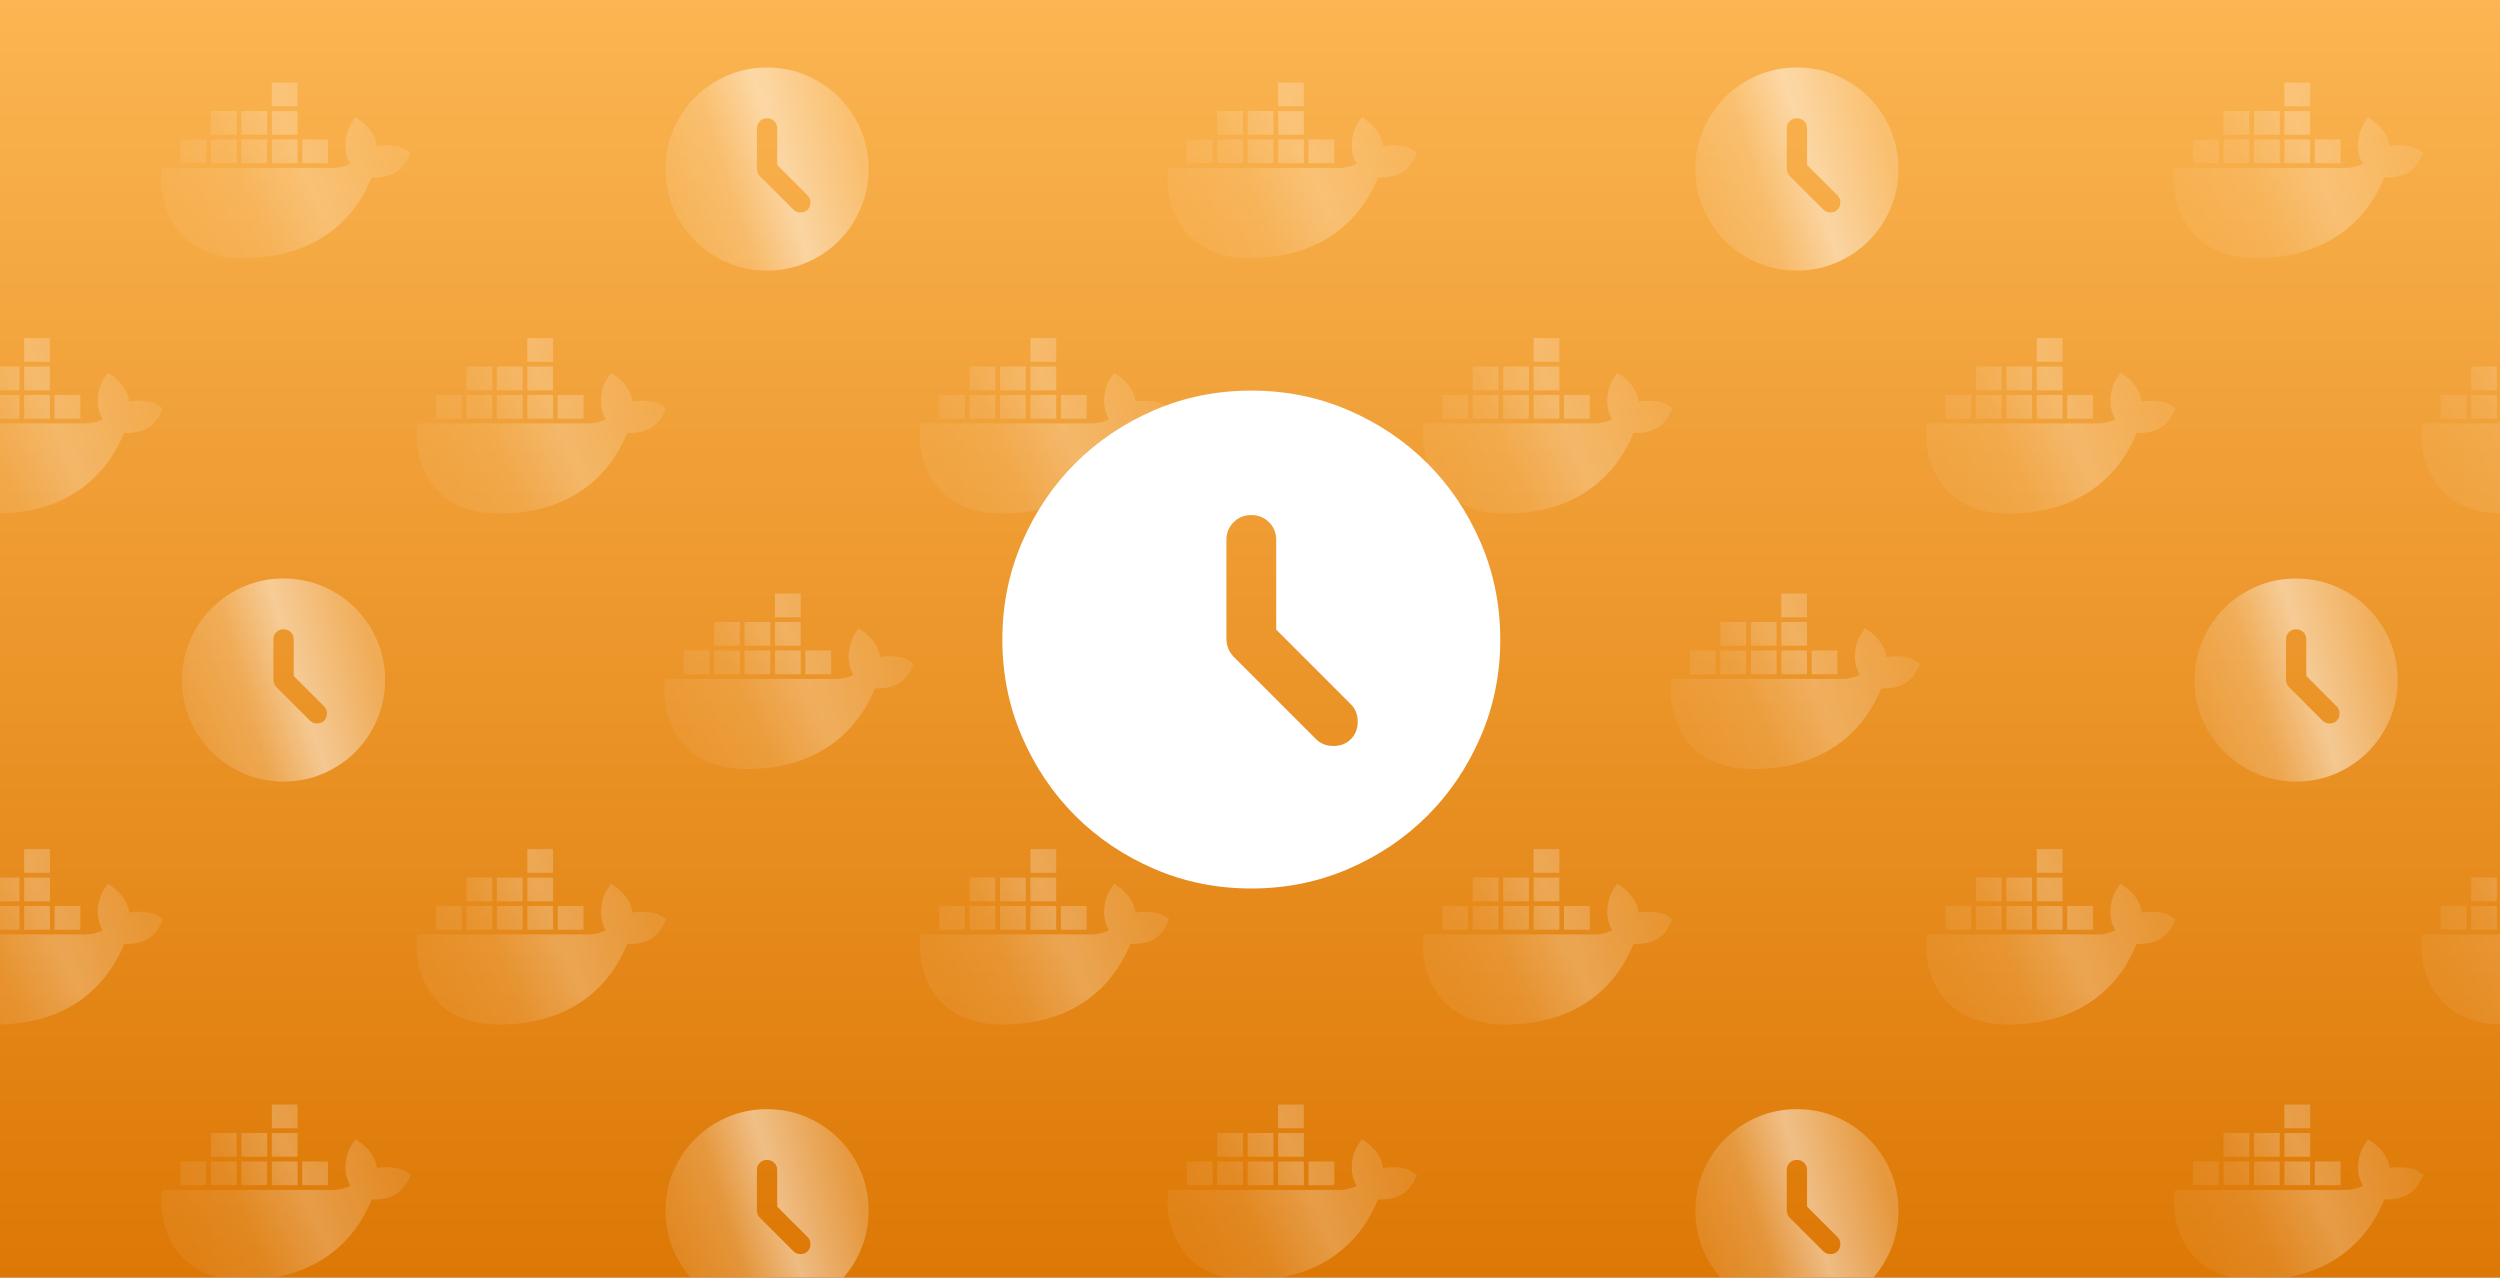 <svg xmlns="http://www.w3.org/2000/svg" width="636" height="325" viewBox="0 0 636 325" fill="none"><rect x="0" y="0" width="636" height="325" fill="#333333" stroke="none"/><g clip-path="url(#svg2ea1dc6a-clip0_7385_846)"><rect width="636" height="325" fill="#E5F2FC"></rect><rect width="636" height="325" fill="url(#svg2ea1dc6a-paint0_linear_7385_846)"></rect><g opacity="0.5"><path opacity="0.5" fill-rule="evenodd" clip-rule="evenodd" d="M6.148 86H12.701V92.035H6.148V86ZM28.822 95.752C31.235 97.646 32.563 99.742 32.891 102.155L32.892 102.153H32.898C35.43 101.664 38.718 102.02 40.148 102.992L41.471 103.885L41.244 104.355C40.833 105.218 40.69 105.496 40.631 105.599C38.277 110.149 33.696 110.179 31.569 110.137C26.159 123.371 14.608 130.648 -1 130.648C-8.196 130.648 -13.714 128.41 -17.395 123.999C-22.239 118.194 -22.244 110.639 -21.84 108.219L-21.756 107.718H21.34C23.591 107.766 25.284 107.12 26.142 106.65C25.283 105.323 25.009 103.801 24.92 102.957C24.723 100.548 25.319 98.032 26.505 96.222L27.434 94.817L28.822 95.752ZM12.701 93.241H6.148V99.276H12.701V93.241ZM-1.596 93.241H4.957V99.276H-1.596V93.241ZM-2.788 93.241H-9.341V99.276H-2.788V93.241ZM-17.085 100.483H-10.533V106.518H-17.085V100.483ZM-2.788 100.483H-9.341V106.518H-2.788V100.483ZM-1.596 100.483H4.957V106.518H-1.596V100.483ZM12.701 100.483H6.148V106.518H12.701V100.483ZM13.894 100.483H20.447V106.518H13.894V100.483Z" fill="url(#svg2ea1dc6a-paint1_linear_7385_846)"></path><path opacity="0.5" fill-rule="evenodd" clip-rule="evenodd" d="M6.148 216H12.701V222.035H6.148V216ZM28.822 225.752C31.235 227.646 32.563 229.741 32.891 232.155L32.892 232.153H32.898C35.43 231.664 38.718 232.02 40.148 232.992L41.471 233.885L41.244 234.355C40.833 235.218 40.69 235.496 40.631 235.599C38.277 240.149 33.696 240.179 31.569 240.137C26.159 253.371 14.608 260.648 -1 260.648C-8.196 260.648 -13.714 258.41 -17.395 253.999C-22.239 248.194 -22.244 240.639 -21.84 238.219L-21.756 237.718H21.34C23.591 237.766 25.284 237.12 26.142 236.65C25.283 235.323 25.009 233.801 24.92 232.957C24.723 230.548 25.319 228.032 26.505 226.222L27.434 224.817L28.822 225.752ZM12.701 223.241H6.148V229.276H12.701V223.241ZM-1.596 223.241H4.957V229.276H-1.596V223.241ZM-2.788 223.241H-9.341V229.276H-2.788V223.241ZM-17.085 230.483H-10.533V236.518H-17.085V230.483ZM-2.788 230.483H-9.341V236.518H-2.788V230.483ZM-1.596 230.483H4.957V236.518H-1.596V230.483ZM12.701 230.483H6.148V236.518H12.701V230.483ZM13.894 230.483H20.447V236.518H13.894V230.483Z" fill="url(#svg2ea1dc6a-paint2_linear_7385_846)"></path><path opacity="0.5" fill-rule="evenodd" clip-rule="evenodd" d="M134.148 86H140.701V92.035H134.148V86ZM156.822 95.752C159.235 97.646 160.563 99.742 160.891 102.155L160.892 102.153H160.898C163.43 101.664 166.718 102.02 168.148 102.992L169.471 103.885L169.244 104.355C168.833 105.218 168.69 105.496 168.631 105.599C166.277 110.149 161.696 110.179 159.569 110.137C154.159 123.371 142.608 130.648 127 130.648C119.804 130.648 114.286 128.41 110.605 123.999C105.761 118.194 105.756 110.639 106.16 108.219L106.244 107.718H149.34C151.591 107.766 153.284 107.12 154.142 106.65C153.283 105.323 153.009 103.801 152.92 102.957C152.723 100.548 153.319 98.032 154.504 96.222L155.434 94.817L156.822 95.752ZM140.701 93.241H134.148V99.276H140.701V93.241ZM126.404 93.241H132.957V99.276H126.404V93.241ZM125.212 93.241H118.659V99.276H125.212V93.241ZM110.915 100.483H117.467V106.518H110.915V100.483ZM125.212 100.483H118.659V106.518H125.212V100.483ZM126.404 100.483H132.957V106.518H126.404V100.483ZM140.701 100.483H134.148V106.518H140.701V100.483ZM141.894 100.483H148.447V106.518H141.894V100.483Z" fill="url(#svg2ea1dc6a-paint3_linear_7385_846)"></path><path opacity="0.5" fill-rule="evenodd" clip-rule="evenodd" d="M134.148 216H140.701V222.035H134.148V216ZM156.822 225.752C159.235 227.646 160.563 229.741 160.891 232.155L160.892 232.153H160.898C163.43 231.664 166.718 232.02 168.148 232.992L169.471 233.885L169.244 234.355C168.833 235.218 168.69 235.496 168.631 235.599C166.277 240.149 161.696 240.179 159.569 240.137C154.159 253.371 142.608 260.648 127 260.648C119.804 260.648 114.286 258.41 110.605 253.999C105.761 248.194 105.756 240.639 106.16 238.219L106.244 237.718H149.34C151.591 237.766 153.284 237.12 154.142 236.65C153.283 235.323 153.009 233.801 152.92 232.957C152.723 230.548 153.319 228.032 154.504 226.222L155.434 224.817L156.822 225.752ZM140.701 223.241H134.148V229.276H140.701V223.241ZM126.404 223.241H132.957V229.276H126.404V223.241ZM125.212 223.241H118.659V229.276H125.212V223.241ZM110.915 230.483H117.467V236.518H110.915V230.483ZM125.212 230.483H118.659V236.518H125.212V230.483ZM126.404 230.483H132.957V236.518H126.404V230.483ZM140.701 230.483H134.148V236.518H140.701V230.483ZM141.894 230.483H148.447V236.518H141.894V230.483Z" fill="url(#svg2ea1dc6a-paint4_linear_7385_846)"></path><path opacity="0.5" fill-rule="evenodd" clip-rule="evenodd" d="M262.148 86H268.701V92.035H262.148V86ZM284.822 95.752C287.235 97.646 288.563 99.742 288.891 102.155L288.892 102.153H288.898C291.43 101.664 294.718 102.02 296.148 102.992L297.471 103.885L297.244 104.355C296.833 105.218 296.69 105.496 296.631 105.599C294.277 110.149 289.696 110.179 287.569 110.137C282.159 123.371 270.608 130.648 255 130.648C247.804 130.648 242.286 128.41 238.605 123.999C233.761 118.194 233.756 110.639 234.16 108.219L234.244 107.718H277.34C279.591 107.766 281.284 107.12 282.142 106.65C281.283 105.323 281.009 103.801 280.92 102.957C280.723 100.548 281.319 98.032 282.504 96.222L283.434 94.817L284.822 95.752ZM268.701 93.241H262.148V99.276H268.701V93.241ZM254.404 93.241H260.957V99.276H254.404V93.241ZM253.212 93.241H246.659V99.276H253.212V93.241ZM238.915 100.483H245.467V106.518H238.915V100.483ZM253.212 100.483H246.659V106.518H253.212V100.483ZM254.404 100.483H260.957V106.518H254.404V100.483ZM268.701 100.483H262.148V106.518H268.701V100.483ZM269.894 100.483H276.447V106.518H269.894V100.483Z" fill="url(#svg2ea1dc6a-paint5_linear_7385_846)"></path><path opacity="0.5" fill-rule="evenodd" clip-rule="evenodd" d="M262.148 216H268.701V222.035H262.148V216ZM284.822 225.752C287.235 227.646 288.563 229.741 288.891 232.155L288.892 232.153H288.898C291.43 231.664 294.718 232.02 296.148 232.992L297.471 233.885L297.244 234.355C296.833 235.218 296.69 235.496 296.631 235.599C294.277 240.149 289.696 240.179 287.569 240.137C282.159 253.371 270.608 260.648 255 260.648C247.804 260.648 242.286 258.41 238.605 253.999C233.761 248.194 233.756 240.639 234.16 238.219L234.244 237.718H277.34C279.591 237.766 281.284 237.12 282.142 236.65C281.283 235.323 281.009 233.801 280.92 232.957C280.723 230.548 281.319 228.032 282.504 226.222L283.434 224.817L284.822 225.752ZM268.701 223.241H262.148V229.276H268.701V223.241ZM254.404 223.241H260.957V229.276H254.404V223.241ZM253.212 223.241H246.659V229.276H253.212V223.241ZM238.915 230.483H245.467V236.518H238.915V230.483ZM253.212 230.483H246.659V236.518H253.212V230.483ZM254.404 230.483H260.957V236.518H254.404V230.483ZM268.701 230.483H262.148V236.518H268.701V230.483ZM269.894 230.483H276.447V236.518H269.894V230.483Z" fill="url(#svg2ea1dc6a-paint6_linear_7385_846)"></path><path opacity="0.5" fill-rule="evenodd" clip-rule="evenodd" d="M390.148 86H396.701V92.035H390.148V86ZM412.822 95.752C415.235 97.646 416.563 99.742 416.891 102.155L416.892 102.153H416.898C419.43 101.664 422.718 102.02 424.148 102.992L425.471 103.885L425.244 104.355C424.833 105.218 424.69 105.496 424.631 105.599C422.277 110.149 417.696 110.179 415.569 110.137C410.159 123.371 398.608 130.648 383 130.648C375.804 130.648 370.286 128.41 366.605 123.999C361.761 118.194 361.756 110.639 362.16 108.219L362.244 107.718H405.34C407.591 107.766 409.284 107.12 410.142 106.65C409.283 105.323 409.009 103.801 408.92 102.957C408.723 100.548 409.319 98.032 410.504 96.222L411.434 94.817L412.822 95.752ZM396.701 93.241H390.148V99.276H396.701V93.241ZM382.404 93.241H388.957V99.276H382.404V93.241ZM381.212 93.241H374.659V99.276H381.212V93.241ZM366.915 100.483H373.467V106.518H366.915V100.483ZM381.212 100.483H374.659V106.518H381.212V100.483ZM382.404 100.483H388.957V106.518H382.404V100.483ZM396.701 100.483H390.148V106.518H396.701V100.483ZM397.894 100.483H404.447V106.518H397.894V100.483Z" fill="url(#svg2ea1dc6a-paint7_linear_7385_846)"></path><path opacity="0.5" fill-rule="evenodd" clip-rule="evenodd" d="M390.148 216H396.701V222.035H390.148V216ZM412.822 225.752C415.235 227.646 416.563 229.741 416.891 232.155L416.892 232.153H416.898C419.43 231.664 422.718 232.02 424.148 232.992L425.471 233.885L425.244 234.355C424.833 235.218 424.69 235.496 424.631 235.599C422.277 240.149 417.696 240.179 415.569 240.137C410.159 253.371 398.608 260.648 383 260.648C375.804 260.648 370.286 258.41 366.605 253.999C361.761 248.194 361.756 240.639 362.16 238.219L362.244 237.718H405.34C407.591 237.766 409.284 237.12 410.142 236.65C409.283 235.323 409.009 233.801 408.92 232.957C408.723 230.548 409.319 228.032 410.504 226.222L411.434 224.817L412.822 225.752ZM396.701 223.241H390.148V229.276H396.701V223.241ZM382.404 223.241H388.957V229.276H382.404V223.241ZM381.212 223.241H374.659V229.276H381.212V223.241ZM366.915 230.483H373.467V236.518H366.915V230.483ZM381.212 230.483H374.659V236.518H381.212V230.483ZM382.404 230.483H388.957V236.518H382.404V230.483ZM396.701 230.483H390.148V236.518H396.701V230.483ZM397.894 230.483H404.447V236.518H397.894V230.483Z" fill="url(#svg2ea1dc6a-paint8_linear_7385_846)"></path><path opacity="0.5" fill-rule="evenodd" clip-rule="evenodd" d="M518.148 86H524.701V92.035H518.148V86ZM540.822 95.752C543.235 97.646 544.563 99.742 544.891 102.155L544.892 102.153H544.898C547.43 101.664 550.718 102.02 552.148 102.992L553.471 103.885L553.244 104.355C552.833 105.218 552.69 105.496 552.631 105.599C550.277 110.149 545.696 110.179 543.569 110.137C538.159 123.371 526.608 130.648 511 130.648C503.804 130.648 498.286 128.41 494.605 123.999C489.761 118.194 489.756 110.639 490.16 108.219L490.244 107.718H533.34C535.591 107.766 537.284 107.12 538.142 106.65C537.283 105.323 537.009 103.801 536.92 102.957C536.723 100.548 537.319 98.032 538.504 96.222L539.434 94.817L540.822 95.752ZM524.701 93.241H518.148V99.276H524.701V93.241ZM510.404 93.241H516.957V99.276H510.404V93.241ZM509.212 93.241H502.659V99.276H509.212V93.241ZM494.915 100.483H501.467V106.518H494.915V100.483ZM509.212 100.483H502.659V106.518H509.212V100.483ZM510.404 100.483H516.957V106.518H510.404V100.483ZM524.701 100.483H518.148V106.518H524.701V100.483ZM525.894 100.483H532.447V106.518H525.894V100.483Z" fill="url(#svg2ea1dc6a-paint9_linear_7385_846)"></path><path opacity="0.5" fill-rule="evenodd" clip-rule="evenodd" d="M518.148 216H524.701V222.035H518.148V216ZM540.822 225.752C543.235 227.646 544.563 229.741 544.891 232.155L544.892 232.153H544.898C547.43 231.664 550.718 232.02 552.148 232.992L553.471 233.885L553.244 234.355C552.833 235.218 552.69 235.496 552.631 235.599C550.277 240.149 545.696 240.179 543.569 240.137C538.159 253.371 526.608 260.648 511 260.648C503.804 260.648 498.286 258.41 494.605 253.999C489.761 248.194 489.756 240.639 490.16 238.219L490.244 237.718H533.34C535.591 237.766 537.284 237.12 538.142 236.65C537.283 235.323 537.009 233.801 536.92 232.957C536.723 230.548 537.319 228.032 538.504 226.222L539.434 224.817L540.822 225.752ZM524.701 223.241H518.148V229.276H524.701V223.241ZM510.404 223.241H516.957V229.276H510.404V223.241ZM509.212 223.241H502.659V229.276H509.212V223.241ZM494.915 230.483H501.467V236.518H494.915V230.483ZM509.212 230.483H502.659V236.518H509.212V230.483ZM510.404 230.483H516.957V236.518H510.404V230.483ZM524.701 230.483H518.148V236.518H524.701V230.483ZM525.894 230.483H532.447V236.518H525.894V230.483Z" fill="url(#svg2ea1dc6a-paint10_linear_7385_846)"></path><path opacity="0.5" fill-rule="evenodd" clip-rule="evenodd" d="M644.148 86H650.701V92.035H644.148V86ZM666.822 95.752C669.235 97.646 670.563 99.742 670.891 102.155L670.892 102.153H670.898C673.43 101.664 676.718 102.02 678.148 102.992L679.471 103.885L679.244 104.355C678.833 105.218 678.69 105.496 678.631 105.599C676.277 110.149 671.696 110.179 669.569 110.137C664.159 123.371 652.608 130.648 637 130.648C629.804 130.648 624.286 128.41 620.605 123.999C615.761 118.194 615.756 110.639 616.16 108.219L616.244 107.718H659.34C661.591 107.766 663.284 107.12 664.142 106.65C663.283 105.323 663.009 103.801 662.92 102.957C662.723 100.548 663.319 98.032 664.504 96.222L665.434 94.817L666.822 95.752ZM650.701 93.241H644.148V99.276H650.701V93.241ZM636.404 93.241H642.957V99.276H636.404V93.241ZM635.212 93.241H628.659V99.276H635.212V93.241ZM620.915 100.483H627.467V106.518H620.915V100.483ZM635.212 100.483H628.659V106.518H635.212V100.483ZM636.404 100.483H642.957V106.518H636.404V100.483ZM650.701 100.483H644.148V106.518H650.701V100.483ZM651.894 100.483H658.447V106.518H651.894V100.483Z" fill="url(#svg2ea1dc6a-paint11_linear_7385_846)"></path><path opacity="0.5" fill-rule="evenodd" clip-rule="evenodd" d="M644.148 216H650.701V222.035H644.148V216ZM666.822 225.752C669.235 227.646 670.563 229.741 670.891 232.155L670.892 232.153H670.898C673.43 231.664 676.718 232.02 678.148 232.992L679.471 233.885L679.244 234.355C678.833 235.218 678.69 235.496 678.631 235.599C676.277 240.149 671.696 240.179 669.569 240.137C664.159 253.371 652.608 260.648 637 260.648C629.804 260.648 624.286 258.41 620.605 253.999C615.761 248.194 615.756 240.639 616.16 238.219L616.244 237.718H659.34C661.591 237.766 663.284 237.12 664.142 236.65C663.283 235.323 663.009 233.801 662.92 232.957C662.723 230.548 663.319 228.032 664.504 226.222L665.434 224.817L666.822 225.752ZM650.701 223.241H644.148V229.276H650.701V223.241ZM636.404 223.241H642.957V229.276H636.404V223.241ZM635.212 223.241H628.659V229.276H635.212V223.241ZM620.915 230.483H627.467V236.518H620.915V230.483ZM635.212 230.483H628.659V236.518H635.212V230.483ZM636.404 230.483H642.957V236.518H636.404V230.483ZM650.701 230.483H644.148V236.518H650.701V230.483ZM651.894 230.483H658.447V236.518H651.894V230.483Z" fill="url(#svg2ea1dc6a-paint12_linear_7385_846)"></path><path opacity="0.5" fill-rule="evenodd" clip-rule="evenodd" d="M69.148 21H75.701V27.035H69.148V21ZM91.822 30.752C94.235 32.646 95.563 34.742 95.891 37.155L95.892 37.153H95.898C98.43 36.664 101.718 37.02 103.148 37.992L104.471 38.885L104.244 39.355C103.833 40.218 103.69 40.496 103.631 40.599C101.277 45.149 96.696 45.179 94.569 45.137C89.159 58.371 77.608 65.648 62 65.648C54.804 65.648 49.286 63.41 45.605 58.999C40.761 53.194 40.756 45.639 41.16 43.219L41.244 42.718H84.34C86.591 42.766 88.284 42.12 89.142 41.65C88.283 40.322 88.01 38.801 87.92 37.957C87.723 35.548 88.319 33.032 89.504 31.222L90.434 29.817L91.822 30.752ZM75.701 28.241H69.148V34.276H75.701V28.241ZM61.404 28.241H67.957V34.276H61.404V28.241ZM60.212 28.241H53.66V34.276H60.212V28.241ZM45.914 35.483H52.467V41.518H45.914V35.483ZM60.212 35.483H53.66V41.518H60.212V35.483ZM61.404 35.483H67.957V41.518H61.404V35.483ZM75.701 35.483H69.148V41.518H75.701V35.483ZM76.894 35.483H83.447V41.518H76.894V35.483Z" fill="url(#svg2ea1dc6a-paint13_linear_7385_846)"></path><path opacity="0.5" fill-rule="evenodd" clip-rule="evenodd" d="M69.148 281H75.701V287.035H69.148V281ZM91.822 290.752C94.235 292.646 95.563 294.741 95.891 297.155L95.892 297.153H95.898C98.43 296.664 101.718 297.02 103.148 297.992L104.471 298.885L104.244 299.355C103.833 300.218 103.69 300.496 103.631 300.599C101.277 305.149 96.696 305.179 94.569 305.137C89.159 318.371 77.608 325.648 62 325.648C54.804 325.648 49.286 323.41 45.605 318.999C40.761 313.194 40.756 305.639 41.16 303.219L41.244 302.718H84.34C86.591 302.766 88.284 302.12 89.142 301.65C88.283 300.323 88.01 298.801 87.92 297.957C87.723 295.548 88.319 293.032 89.504 291.222L90.434 289.817L91.822 290.752ZM75.701 288.241H69.148V294.276H75.701V288.241ZM61.404 288.241H67.957V294.276H61.404V288.241ZM60.212 288.241H53.66V294.276H60.212V288.241ZM45.914 295.483H52.467V301.518H45.914V295.483ZM60.212 295.483H53.66V301.518H60.212V295.483ZM61.404 295.483H67.957V301.518H61.404V295.483ZM75.701 295.483H69.148V301.518H75.701V295.483ZM76.894 295.483H83.447V301.518H76.894V295.483Z" fill="url(#svg2ea1dc6a-paint14_linear_7385_846)"></path><path opacity="0.5" fill-rule="evenodd" clip-rule="evenodd" d="M197.148 151H203.701V157.035H197.148V151ZM219.822 160.752C222.235 162.646 223.563 164.741 223.891 167.155L223.892 167.153H223.898C226.43 166.664 229.718 167.02 231.148 167.992L232.471 168.885L232.244 169.355C231.833 170.218 231.69 170.496 231.631 170.599C229.277 175.149 224.696 175.179 222.569 175.137C217.159 188.371 205.608 195.648 190 195.648C182.804 195.648 177.286 193.41 173.605 188.999C168.761 183.194 168.756 175.639 169.16 173.219L169.244 172.718H212.34C214.591 172.766 216.284 172.12 217.142 171.65C216.283 170.323 216.009 168.801 215.92 167.957C215.723 165.548 216.319 163.032 217.504 161.222L218.434 159.817L219.822 160.752ZM203.701 158.241H197.148V164.276H203.701V158.241ZM189.404 158.241H195.957V164.276H189.404V158.241ZM188.212 158.241H181.659V164.276H188.212V158.241ZM173.915 165.483H180.467V171.518H173.915V165.483ZM188.212 165.483H181.659V171.518H188.212V165.483ZM189.404 165.483H195.957V171.518H189.404V165.483ZM203.701 165.483H197.148V171.518H203.701V165.483ZM204.894 165.483H211.447V171.518H204.894V165.483Z" fill="url(#svg2ea1dc6a-paint15_linear_7385_846)"></path><path opacity="0.5" fill-rule="evenodd" clip-rule="evenodd" d="M325.148 21H331.701V27.035H325.148V21ZM347.822 30.752C350.235 32.646 351.563 34.742 351.891 37.155L351.892 37.153H351.898C354.43 36.664 357.718 37.02 359.148 37.992L360.471 38.885L360.244 39.355C359.833 40.218 359.69 40.496 359.631 40.599C357.277 45.149 352.696 45.179 350.569 45.137C345.159 58.371 333.608 65.648 318 65.648C310.804 65.648 305.286 63.41 301.605 58.999C296.761 53.194 296.756 45.639 297.16 43.219L297.244 42.718H340.34C342.591 42.766 344.284 42.12 345.142 41.65C344.283 40.322 344.009 38.801 343.92 37.957C343.723 35.548 344.319 33.032 345.504 31.222L346.434 29.817L347.822 30.752ZM331.701 28.241H325.148V34.276H331.701V28.241ZM317.404 28.241H323.957V34.276H317.404V28.241ZM316.212 28.241H309.659V34.276H316.212V28.241ZM301.915 35.483H308.467V41.518H301.915V35.483ZM316.212 35.483H309.659V41.518H316.212V35.483ZM317.404 35.483H323.957V41.518H317.404V35.483ZM331.701 35.483H325.148V41.518H331.701V35.483ZM332.894 35.483H339.447V41.518H332.894V35.483Z" fill="url(#svg2ea1dc6a-paint16_linear_7385_846)"></path><path opacity="0.5" fill-rule="evenodd" clip-rule="evenodd" d="M325.148 281H331.701V287.035H325.148V281ZM347.822 290.752C350.235 292.646 351.563 294.741 351.891 297.155L351.892 297.153H351.898C354.43 296.664 357.718 297.02 359.148 297.992L360.471 298.885L360.244 299.355C359.833 300.218 359.69 300.496 359.631 300.599C357.277 305.149 352.696 305.179 350.569 305.137C345.159 318.371 333.608 325.648 318 325.648C310.804 325.648 305.286 323.41 301.605 318.999C296.761 313.194 296.756 305.639 297.16 303.219L297.244 302.718H340.34C342.591 302.766 344.284 302.12 345.142 301.65C344.283 300.323 344.009 298.801 343.92 297.957C343.723 295.548 344.319 293.032 345.504 291.222L346.434 289.817L347.822 290.752ZM331.701 288.241H325.148V294.276H331.701V288.241ZM317.404 288.241H323.957V294.276H317.404V288.241ZM316.212 288.241H309.659V294.276H316.212V288.241ZM301.915 295.483H308.467V301.518H301.915V295.483ZM316.212 295.483H309.659V301.518H316.212V295.483ZM317.404 295.483H323.957V301.518H317.404V295.483ZM331.701 295.483H325.148V301.518H331.701V295.483ZM332.894 295.483H339.447V301.518H332.894V295.483Z" fill="url(#svg2ea1dc6a-paint17_linear_7385_846)"></path><path opacity="0.5" fill-rule="evenodd" clip-rule="evenodd" d="M453.148 151H459.701V157.035H453.148V151ZM475.822 160.752C478.235 162.646 479.563 164.741 479.891 167.155L479.892 167.153H479.898C482.43 166.664 485.718 167.02 487.148 167.992L488.471 168.885L488.244 169.355C487.833 170.218 487.69 170.496 487.631 170.599C485.277 175.149 480.696 175.179 478.569 175.137C473.159 188.371 461.608 195.648 446 195.648C438.804 195.648 433.286 193.41 429.605 188.999C424.761 183.194 424.756 175.639 425.16 173.219L425.244 172.718H468.34C470.591 172.766 472.284 172.12 473.142 171.65C472.283 170.323 472.009 168.801 471.92 167.957C471.723 165.548 472.319 163.032 473.504 161.222L474.434 159.817L475.822 160.752ZM459.701 158.241H453.148V164.276H459.701V158.241ZM445.404 158.241H451.957V164.276H445.404V158.241ZM444.212 158.241H437.659V164.276H444.212V158.241ZM429.915 165.483H436.467V171.518H429.915V165.483ZM444.212 165.483H437.659V171.518H444.212V165.483ZM445.404 165.483H451.957V171.518H445.404V165.483ZM459.701 165.483H453.148V171.518H459.701V165.483ZM460.894 165.483H467.447V171.518H460.894V165.483Z" fill="url(#svg2ea1dc6a-paint18_linear_7385_846)"></path><path opacity="0.5" fill-rule="evenodd" clip-rule="evenodd" d="M581.148 21H587.701V27.035H581.148V21ZM603.822 30.752C606.235 32.646 607.563 34.742 607.891 37.155L607.892 37.153H607.898C610.43 36.664 613.718 37.02 615.148 37.992L616.471 38.885L616.244 39.355C615.833 40.218 615.69 40.496 615.631 40.599C613.277 45.149 608.696 45.179 606.569 45.137C601.159 58.371 589.608 65.648 574 65.648C566.804 65.648 561.286 63.41 557.605 58.999C552.761 53.194 552.756 45.639 553.16 43.219L553.244 42.718H596.34C598.591 42.766 600.284 42.12 601.142 41.65C600.283 40.322 600.009 38.801 599.92 37.957C599.723 35.548 600.319 33.032 601.504 31.222L602.434 29.817L603.822 30.752ZM587.701 28.241H581.148V34.276H587.701V28.241ZM573.404 28.241H579.957V34.276H573.404V28.241ZM572.212 28.241H565.659V34.276H572.212V28.241ZM557.915 35.483H564.467V41.518H557.915V35.483ZM572.212 35.483H565.659V41.518H572.212V35.483ZM573.404 35.483H579.957V41.518H573.404V35.483ZM587.701 35.483H581.148V41.518H587.701V35.483ZM588.894 35.483H595.447V41.518H588.894V35.483Z" fill="url(#svg2ea1dc6a-paint19_linear_7385_846)"></path><path opacity="0.5" fill-rule="evenodd" clip-rule="evenodd" d="M581.148 281H587.701V287.035H581.148V281ZM603.822 290.752C606.235 292.646 607.563 294.741 607.891 297.155L607.892 297.153H607.898C610.43 296.664 613.718 297.02 615.148 297.992L616.471 298.885L616.244 299.355C615.833 300.218 615.69 300.496 615.631 300.599C613.277 305.149 608.696 305.179 606.569 305.137C601.159 318.371 589.608 325.648 574 325.648C566.804 325.648 561.286 323.41 557.605 318.999C552.761 313.194 552.756 305.639 553.16 303.219L553.244 302.718H596.34C598.591 302.766 600.284 302.12 601.142 301.65C600.283 300.323 600.009 298.801 599.92 297.957C599.723 295.548 600.319 293.032 601.504 291.222L602.434 289.817L603.822 290.752ZM587.701 288.241H581.148V294.276H587.701V288.241ZM573.404 288.241H579.957V294.276H573.404V288.241ZM572.212 288.241H565.659V294.276H572.212V288.241ZM557.915 295.483H564.467V301.518H557.915V295.483ZM572.212 295.483H565.659V301.518H572.212V295.483ZM573.404 295.483H579.957V301.518H573.404V295.483ZM587.701 295.483H581.148V301.518H587.701V295.483ZM588.894 295.483H595.447V301.518H588.894V295.483Z" fill="url(#svg2ea1dc6a-paint20_linear_7385_846)"></path></g><mask id="svg2ea1dc6a-mask0_7385_846" style="mask-type:alpha" maskUnits="userSpaceOnUse" x="164" y="12" width="62" height="62"><rect x="164" y="12" width="62" height="62" fill="#D9D9D9"></rect></mask><g mask="url(#svg2ea1dc6a-mask0_7385_846)"><path d="M197.719 41.967V32.667C197.719 31.935 197.472 31.321 196.977 30.826C196.481 30.331 195.868 30.083 195.136 30.083C194.404 30.083 193.79 30.331 193.295 30.826C192.8 31.321 192.553 31.935 192.553 32.667V42.935C192.553 43.28 192.617 43.614 192.746 43.937C192.876 44.259 193.069 44.55 193.328 44.808L201.853 53.333C202.326 53.807 202.929 54.044 203.661 54.044C204.393 54.044 204.996 53.807 205.469 53.333C205.943 52.86 206.18 52.257 206.18 51.525C206.18 50.793 205.943 50.19 205.469 49.717L197.719 41.967ZM195.136 68.833C191.562 68.833 188.204 68.155 185.061 66.799C181.918 65.443 179.184 63.602 176.859 61.277C174.534 58.952 172.693 56.218 171.337 53.075C169.981 49.932 169.303 46.574 169.303 43C169.303 39.426 169.981 36.068 171.337 32.925C172.693 29.782 174.534 27.048 176.859 24.723C179.184 22.398 181.918 20.557 185.061 19.201C188.204 17.845 191.562 17.167 195.136 17.167C198.71 17.167 202.068 17.845 205.211 19.201C208.354 20.557 211.088 22.398 213.413 24.723C215.738 27.048 217.579 29.782 218.935 32.925C220.291 36.068 220.969 39.426 220.969 43C220.969 46.574 220.291 49.932 218.935 53.075C217.579 56.218 215.738 58.952 213.413 61.277C211.088 63.602 208.354 65.443 205.211 66.799C202.068 68.155 198.71 68.833 195.136 68.833Z" fill="url(#svg2ea1dc6a-paint21_linear_7385_846)" fill-opacity="0.5"></path></g><mask id="svg2ea1dc6a-mask1_7385_846" style="mask-type:alpha" maskUnits="userSpaceOnUse" x="164" y="277" width="62" height="62"><rect x="164" y="277" width="62" height="62" fill="#D9D9D9"></rect></mask><g mask="url(#svg2ea1dc6a-mask1_7385_846)"><path d="M197.719 306.967V297.667C197.719 296.935 197.472 296.321 196.977 295.826C196.481 295.331 195.868 295.083 195.136 295.083C194.404 295.083 193.79 295.331 193.295 295.826C192.8 296.321 192.553 296.935 192.553 297.667V307.935C192.553 308.28 192.617 308.614 192.746 308.936C192.876 309.259 193.069 309.55 193.328 309.808L201.853 318.333C202.326 318.807 202.929 319.044 203.661 319.044C204.393 319.044 204.996 318.807 205.469 318.333C205.943 317.86 206.18 317.257 206.18 316.525C206.18 315.793 205.943 315.19 205.469 314.717L197.719 306.967ZM195.136 333.833C191.562 333.833 188.204 333.155 185.061 331.799C181.918 330.443 179.184 328.602 176.859 326.277C174.534 323.952 172.693 321.218 171.337 318.075C169.981 314.932 169.303 311.574 169.303 308C169.303 304.426 169.981 301.068 171.337 297.925C172.693 294.782 174.534 292.048 176.859 289.723C179.184 287.398 181.918 285.557 185.061 284.201C188.204 282.845 191.562 282.167 195.136 282.167C198.71 282.167 202.068 282.845 205.211 284.201C208.354 285.557 211.088 287.398 213.413 289.723C215.738 292.048 217.579 294.782 218.935 297.925C220.291 301.068 220.969 304.426 220.969 308C220.969 311.574 220.291 314.932 218.935 318.075C217.579 321.218 215.738 323.952 213.413 326.277C211.088 328.602 208.354 330.443 205.211 331.799C202.068 333.155 198.71 333.833 195.136 333.833Z" fill="url(#svg2ea1dc6a-paint22_linear_7385_846)" fill-opacity="0.5"></path></g><mask id="svg2ea1dc6a-mask2_7385_846" style="mask-type:alpha" maskUnits="userSpaceOnUse" x="41" y="142" width="62" height="62"><rect x="41" y="142" width="62" height="62" fill="#D9D9D9"></rect></mask><g mask="url(#svg2ea1dc6a-mask2_7385_846)"><path d="M74.719 171.967V162.667C74.719 161.935 74.472 161.321 73.977 160.826C73.481 160.331 72.868 160.083 72.136 160.083C71.404 160.083 70.79 160.331 70.295 160.826C69.8 161.321 69.553 161.935 69.553 162.667V172.935C69.553 173.28 69.617 173.614 69.746 173.936C69.876 174.259 70.069 174.55 70.328 174.808L78.853 183.333C79.326 183.807 79.929 184.044 80.661 184.044C81.393 184.044 81.996 183.807 82.469 183.333C82.943 182.86 83.18 182.257 83.18 181.525C83.18 180.793 82.943 180.19 82.469 179.717L74.719 171.967ZM72.136 198.833C68.562 198.833 65.204 198.155 62.061 196.799C58.918 195.443 56.184 193.602 53.859 191.277C51.534 188.952 49.693 186.218 48.337 183.075C46.981 179.932 46.303 176.574 46.303 173C46.303 169.426 46.981 166.068 48.337 162.925C49.693 159.782 51.534 157.048 53.859 154.723C56.184 152.398 58.918 150.557 62.061 149.201C65.204 147.845 68.562 147.167 72.136 147.167C75.71 147.167 79.068 147.845 82.211 149.201C85.354 150.557 88.088 152.398 90.413 154.723C92.738 157.048 94.579 159.782 95.935 162.925C97.291 166.068 97.969 169.426 97.969 173C97.969 176.574 97.291 179.932 95.935 183.075C94.579 186.218 92.738 188.952 90.413 191.277C88.088 193.602 85.354 195.443 82.211 196.799C79.068 198.155 75.71 198.833 72.136 198.833Z" fill="url(#svg2ea1dc6a-paint23_linear_7385_846)" fill-opacity="0.5"></path></g><mask id="svg2ea1dc6a-mask3_7385_846" style="mask-type:alpha" maskUnits="userSpaceOnUse" x="553" y="142" width="62" height="62"><rect x="553" y="142" width="62" height="62" fill="#D9D9D9"></rect></mask><g mask="url(#svg2ea1dc6a-mask3_7385_846)"><path d="M586.719 171.967V162.667C586.719 161.935 586.472 161.321 585.977 160.826C585.481 160.331 584.868 160.083 584.136 160.083C583.404 160.083 582.79 160.331 582.295 160.826C581.8 161.321 581.553 161.935 581.553 162.667V172.935C581.553 173.28 581.617 173.614 581.746 173.936C581.876 174.259 582.069 174.55 582.328 174.808L590.853 183.333C591.326 183.807 591.929 184.044 592.661 184.044C593.393 184.044 593.996 183.807 594.469 183.333C594.943 182.86 595.18 182.257 595.18 181.525C595.18 180.793 594.943 180.19 594.469 179.717L586.719 171.967ZM584.136 198.833C580.562 198.833 577.204 198.155 574.061 196.799C570.918 195.443 568.184 193.602 565.859 191.277C563.534 188.952 561.693 186.218 560.337 183.075C558.981 179.932 558.303 176.574 558.303 173C558.303 169.426 558.981 166.068 560.337 162.925C561.693 159.782 563.534 157.048 565.859 154.723C568.184 152.398 570.918 150.557 574.061 149.201C577.204 147.845 580.562 147.167 584.136 147.167C587.71 147.167 591.068 147.845 594.211 149.201C597.354 150.557 600.088 152.398 602.413 154.723C604.738 157.048 606.579 159.782 607.935 162.925C609.291 166.068 609.969 169.426 609.969 173C609.969 176.574 609.291 179.932 607.935 183.075C606.579 186.218 604.738 188.952 602.413 191.277C600.088 193.602 597.354 195.443 594.211 196.799C591.068 198.155 587.71 198.833 584.136 198.833Z" fill="url(#svg2ea1dc6a-paint24_linear_7385_846)" fill-opacity="0.5"></path></g><mask id="svg2ea1dc6a-mask4_7385_846" style="mask-type:alpha" maskUnits="userSpaceOnUse" x="426" y="12" width="62" height="62"><rect x="426" y="12" width="62" height="62" fill="#D9D9D9"></rect></mask><g mask="url(#svg2ea1dc6a-mask4_7385_846)"><path d="M459.719 41.967V32.667C459.719 31.935 459.472 31.321 458.977 30.826C458.481 30.331 457.868 30.083 457.136 30.083C456.404 30.083 455.79 30.331 455.295 30.826C454.8 31.321 454.553 31.935 454.553 32.667V42.935C454.553 43.28 454.617 43.614 454.746 43.937C454.876 44.259 455.069 44.55 455.328 44.808L463.853 53.333C464.326 53.807 464.929 54.044 465.661 54.044C466.393 54.044 466.996 53.807 467.469 53.333C467.943 52.86 468.18 52.257 468.18 51.525C468.18 50.793 467.943 50.19 467.469 49.717L459.719 41.967ZM457.136 68.833C453.562 68.833 450.204 68.155 447.061 66.799C443.918 65.443 441.184 63.602 438.859 61.277C436.534 58.952 434.693 56.218 433.337 53.075C431.981 49.932 431.303 46.574 431.303 43C431.303 39.426 431.981 36.068 433.337 32.925C434.693 29.782 436.534 27.048 438.859 24.723C441.184 22.398 443.918 20.557 447.061 19.201C450.204 17.845 453.562 17.167 457.136 17.167C460.71 17.167 464.068 17.845 467.211 19.201C470.354 20.557 473.088 22.398 475.413 24.723C477.738 27.048 479.579 29.782 480.935 32.925C482.291 36.068 482.969 39.426 482.969 43C482.969 46.574 482.291 49.932 480.935 53.075C479.579 56.218 477.738 58.952 475.413 61.277C473.088 63.602 470.354 65.443 467.211 66.799C464.068 68.155 460.71 68.833 457.136 68.833Z" fill="url(#svg2ea1dc6a-paint25_linear_7385_846)" fill-opacity="0.5"></path></g><mask id="svg2ea1dc6a-mask5_7385_846" style="mask-type:alpha" maskUnits="userSpaceOnUse" x="426" y="277" width="62" height="62"><rect x="426" y="277" width="62" height="62" fill="#D9D9D9"></rect></mask><g mask="url(#svg2ea1dc6a-mask5_7385_846)"><path d="M459.719 306.967V297.667C459.719 296.935 459.472 296.321 458.977 295.826C458.481 295.331 457.868 295.083 457.136 295.083C456.404 295.083 455.79 295.331 455.295 295.826C454.8 296.321 454.553 296.935 454.553 297.667V307.935C454.553 308.28 454.617 308.614 454.746 308.936C454.876 309.259 455.069 309.55 455.328 309.808L463.853 318.333C464.326 318.807 464.929 319.044 465.661 319.044C466.393 319.044 466.996 318.807 467.469 318.333C467.943 317.86 468.18 317.257 468.18 316.525C468.18 315.793 467.943 315.19 467.469 314.717L459.719 306.967ZM457.136 333.833C453.562 333.833 450.204 333.155 447.061 331.799C443.918 330.443 441.184 328.602 438.859 326.277C436.534 323.952 434.693 321.218 433.337 318.075C431.981 314.932 431.303 311.574 431.303 308C431.303 304.426 431.981 301.068 433.337 297.925C434.693 294.782 436.534 292.048 438.859 289.723C441.184 287.398 443.918 285.557 447.061 284.201C450.204 282.845 453.562 282.167 457.136 282.167C460.71 282.167 464.068 282.845 467.211 284.201C470.354 285.557 473.088 287.398 475.413 289.723C477.738 292.048 479.579 294.782 480.935 297.925C482.291 301.068 482.969 304.426 482.969 308C482.969 311.574 482.291 314.932 480.935 318.075C479.579 321.218 477.738 323.952 475.413 326.277C473.088 328.602 470.354 330.443 467.211 331.799C464.068 333.155 460.71 333.833 457.136 333.833Z" fill="url(#svg2ea1dc6a-paint26_linear_7385_846)" fill-opacity="0.5"></path></g></g><mask id="svg2ea1dc6a-mask6_7385_846" style="mask-type:alpha" maskUnits="userSpaceOnUse" x="242" y="86" width="152" height="153"><rect x="242" y="86.7" width="152" height="152" fill="#D9D9D9"></rect></mask><g mask="url(#svg2ea1dc6a-mask6_7385_846)"><path d="M324.667 160.167V137.367C324.667 135.572 324.06 134.068 322.846 132.854C321.632 131.64 320.128 131.034 318.333 131.034C316.539 131.034 315.035 131.64 313.821 132.854C312.607 134.068 312 135.572 312 137.367V162.542C312 163.386 312.158 164.204 312.475 164.996C312.792 165.788 313.267 166.5 313.9 167.134L334.8 188.034C335.961 189.195 337.439 189.775 339.233 189.775C341.028 189.775 342.506 189.195 343.667 188.034C344.828 186.872 345.408 185.395 345.408 183.6C345.408 181.806 344.828 180.328 343.667 179.167L324.667 160.167ZM318.333 226.034C309.572 226.034 301.339 224.371 293.633 221.046C285.928 217.721 279.225 213.209 273.525 207.509C267.825 201.809 263.312 195.106 259.987 187.4C256.662 179.695 255 171.461 255 162.7C255 153.939 256.662 145.706 259.987 138C263.312 130.295 267.825 123.592 273.525 117.892C279.225 112.192 285.928 107.679 293.633 104.354C301.339 101.029 309.572 99.367 318.333 99.367C327.094 99.367 335.328 101.029 343.033 104.354C350.739 107.679 357.442 112.192 363.142 117.892C368.842 123.592 373.354 130.295 376.679 138C380.004 145.706 381.667 153.939 381.667 162.7C381.667 171.461 380.004 179.695 376.679 187.4C373.354 195.106 368.842 201.809 363.142 207.509C357.442 213.209 350.739 217.721 343.033 221.046C335.328 224.371 327.094 226.034 318.333 226.034Z" fill="white"></path></g><defs><linearGradient id="svg2ea1dc6a-paint0_linear_7385_846" x1="318" y1="0" x2="318" y2="325" gradientUnits="userSpaceOnUse"><stop stop-color="#FBB552"></stop><stop offset="1" stop-color="#DD7805"></stop></linearGradient><linearGradient id="svg2ea1dc6a-paint1_linear_7385_846" x1="34.198" y1="94.035" x2="-17.828" y2="116.12" gradientUnits="userSpaceOnUse"><stop stop-color="white" stop-opacity="0.42"></stop><stop offset="0.422" stop-color="white"></stop><stop offset="0.714" stop-color="white" stop-opacity="0.41"></stop><stop offset="1" stop-color="white" stop-opacity="0.23"></stop></linearGradient><linearGradient id="svg2ea1dc6a-paint2_linear_7385_846" x1="34.198" y1="224.035" x2="-17.828" y2="246.12" gradientUnits="userSpaceOnUse"><stop stop-color="white" stop-opacity="0.42"></stop><stop offset="0.422" stop-color="white"></stop><stop offset="0.714" stop-color="white" stop-opacity="0.41"></stop><stop offset="1" stop-color="white" stop-opacity="0.23"></stop></linearGradient><linearGradient id="svg2ea1dc6a-paint3_linear_7385_846" x1="162.198" y1="94.035" x2="110.172" y2="116.12" gradientUnits="userSpaceOnUse"><stop stop-color="white" stop-opacity="0.42"></stop><stop offset="0.422" stop-color="white"></stop><stop offset="0.714" stop-color="white" stop-opacity="0.41"></stop><stop offset="1" stop-color="white" stop-opacity="0.23"></stop></linearGradient><linearGradient id="svg2ea1dc6a-paint4_linear_7385_846" x1="162.198" y1="224.035" x2="110.172" y2="246.12" gradientUnits="userSpaceOnUse"><stop stop-color="white" stop-opacity="0.42"></stop><stop offset="0.422" stop-color="white"></stop><stop offset="0.714" stop-color="white" stop-opacity="0.41"></stop><stop offset="1" stop-color="white" stop-opacity="0.23"></stop></linearGradient><linearGradient id="svg2ea1dc6a-paint5_linear_7385_846" x1="290.198" y1="94.035" x2="238.172" y2="116.12" gradientUnits="userSpaceOnUse"><stop stop-color="white" stop-opacity="0.42"></stop><stop offset="0.422" stop-color="white"></stop><stop offset="0.714" stop-color="white" stop-opacity="0.41"></stop><stop offset="1" stop-color="white" stop-opacity="0.23"></stop></linearGradient><linearGradient id="svg2ea1dc6a-paint6_linear_7385_846" x1="290.198" y1="224.035" x2="238.172" y2="246.12" gradientUnits="userSpaceOnUse"><stop stop-color="white" stop-opacity="0.42"></stop><stop offset="0.422" stop-color="white"></stop><stop offset="0.714" stop-color="white" stop-opacity="0.41"></stop><stop offset="1" stop-color="white" stop-opacity="0.23"></stop></linearGradient><linearGradient id="svg2ea1dc6a-paint7_linear_7385_846" x1="418.198" y1="94.035" x2="366.172" y2="116.12" gradientUnits="userSpaceOnUse"><stop stop-color="white" stop-opacity="0.42"></stop><stop offset="0.422" stop-color="white"></stop><stop offset="0.714" stop-color="white" stop-opacity="0.41"></stop><stop offset="1" stop-color="white" stop-opacity="0.23"></stop></linearGradient><linearGradient id="svg2ea1dc6a-paint8_linear_7385_846" x1="418.198" y1="224.035" x2="366.172" y2="246.12" gradientUnits="userSpaceOnUse"><stop stop-color="white" stop-opacity="0.42"></stop><stop offset="0.422" stop-color="white"></stop><stop offset="0.714" stop-color="white" stop-opacity="0.41"></stop><stop offset="1" stop-color="white" stop-opacity="0.23"></stop></linearGradient><linearGradient id="svg2ea1dc6a-paint9_linear_7385_846" x1="546.198" y1="94.035" x2="494.172" y2="116.12" gradientUnits="userSpaceOnUse"><stop stop-color="white" stop-opacity="0.42"></stop><stop offset="0.422" stop-color="white"></stop><stop offset="0.714" stop-color="white" stop-opacity="0.41"></stop><stop offset="1" stop-color="white" stop-opacity="0.23"></stop></linearGradient><linearGradient id="svg2ea1dc6a-paint10_linear_7385_846" x1="546.198" y1="224.035" x2="494.172" y2="246.12" gradientUnits="userSpaceOnUse"><stop stop-color="white" stop-opacity="0.42"></stop><stop offset="0.422" stop-color="white"></stop><stop offset="0.714" stop-color="white" stop-opacity="0.41"></stop><stop offset="1" stop-color="white" stop-opacity="0.23"></stop></linearGradient><linearGradient id="svg2ea1dc6a-paint11_linear_7385_846" x1="672.198" y1="94.035" x2="620.172" y2="116.12" gradientUnits="userSpaceOnUse"><stop stop-color="white" stop-opacity="0.42"></stop><stop offset="0.422" stop-color="white"></stop><stop offset="0.714" stop-color="white" stop-opacity="0.41"></stop><stop offset="1" stop-color="white" stop-opacity="0.23"></stop></linearGradient><linearGradient id="svg2ea1dc6a-paint12_linear_7385_846" x1="672.198" y1="224.035" x2="620.172" y2="246.12" gradientUnits="userSpaceOnUse"><stop stop-color="white" stop-opacity="0.42"></stop><stop offset="0.422" stop-color="white"></stop><stop offset="0.714" stop-color="white" stop-opacity="0.41"></stop><stop offset="1" stop-color="white" stop-opacity="0.23"></stop></linearGradient><linearGradient id="svg2ea1dc6a-paint13_linear_7385_846" x1="97.198" y1="29.035" x2="45.172" y2="51.12" gradientUnits="userSpaceOnUse"><stop stop-color="white" stop-opacity="0.42"></stop><stop offset="0.422" stop-color="white"></stop><stop offset="0.714" stop-color="white" stop-opacity="0.41"></stop><stop offset="1" stop-color="white" stop-opacity="0.23"></stop></linearGradient><linearGradient id="svg2ea1dc6a-paint14_linear_7385_846" x1="97.198" y1="289.035" x2="45.172" y2="311.12" gradientUnits="userSpaceOnUse"><stop stop-color="white" stop-opacity="0.42"></stop><stop offset="0.422" stop-color="white"></stop><stop offset="0.714" stop-color="white" stop-opacity="0.41"></stop><stop offset="1" stop-color="white" stop-opacity="0.23"></stop></linearGradient><linearGradient id="svg2ea1dc6a-paint15_linear_7385_846" x1="225.198" y1="159.035" x2="173.172" y2="181.12" gradientUnits="userSpaceOnUse"><stop stop-color="white" stop-opacity="0.42"></stop><stop offset="0.422" stop-color="white"></stop><stop offset="0.714" stop-color="white" stop-opacity="0.41"></stop><stop offset="1" stop-color="white" stop-opacity="0.23"></stop></linearGradient><linearGradient id="svg2ea1dc6a-paint16_linear_7385_846" x1="353.198" y1="29.035" x2="301.172" y2="51.12" gradientUnits="userSpaceOnUse"><stop stop-color="white" stop-opacity="0.42"></stop><stop offset="0.422" stop-color="white"></stop><stop offset="0.714" stop-color="white" stop-opacity="0.41"></stop><stop offset="1" stop-color="white" stop-opacity="0.23"></stop></linearGradient><linearGradient id="svg2ea1dc6a-paint17_linear_7385_846" x1="353.198" y1="289.035" x2="301.172" y2="311.12" gradientUnits="userSpaceOnUse"><stop stop-color="white" stop-opacity="0.42"></stop><stop offset="0.422" stop-color="white"></stop><stop offset="0.714" stop-color="white" stop-opacity="0.41"></stop><stop offset="1" stop-color="white" stop-opacity="0.23"></stop></linearGradient><linearGradient id="svg2ea1dc6a-paint18_linear_7385_846" x1="481.198" y1="159.035" x2="429.172" y2="181.12" gradientUnits="userSpaceOnUse"><stop stop-color="white" stop-opacity="0.42"></stop><stop offset="0.422" stop-color="white"></stop><stop offset="0.714" stop-color="white" stop-opacity="0.41"></stop><stop offset="1" stop-color="white" stop-opacity="0.23"></stop></linearGradient><linearGradient id="svg2ea1dc6a-paint19_linear_7385_846" x1="609.198" y1="29.035" x2="557.172" y2="51.12" gradientUnits="userSpaceOnUse"><stop stop-color="white" stop-opacity="0.42"></stop><stop offset="0.422" stop-color="white"></stop><stop offset="0.714" stop-color="white" stop-opacity="0.41"></stop><stop offset="1" stop-color="white" stop-opacity="0.23"></stop></linearGradient><linearGradient id="svg2ea1dc6a-paint20_linear_7385_846" x1="609.198" y1="289.035" x2="557.172" y2="311.12" gradientUnits="userSpaceOnUse"><stop stop-color="white" stop-opacity="0.42"></stop><stop offset="0.422" stop-color="white"></stop><stop offset="0.714" stop-color="white" stop-opacity="0.41"></stop><stop offset="1" stop-color="white" stop-opacity="0.23"></stop></linearGradient><linearGradient id="svg2ea1dc6a-paint21_linear_7385_846" x1="215.049" y1="26.465" x2="169.159" y2="40.168" gradientUnits="userSpaceOnUse"><stop stop-color="white" stop-opacity="0.42"></stop><stop offset="0.422" stop-color="white"></stop><stop offset="0.714" stop-color="white" stop-opacity="0.41"></stop><stop offset="1" stop-color="white" stop-opacity="0.23"></stop></linearGradient><linearGradient id="svg2ea1dc6a-paint22_linear_7385_846" x1="215.049" y1="291.465" x2="169.159" y2="305.168" gradientUnits="userSpaceOnUse"><stop stop-color="white" stop-opacity="0.42"></stop><stop offset="0.422" stop-color="white"></stop><stop offset="0.714" stop-color="white" stop-opacity="0.41"></stop><stop offset="1" stop-color="white" stop-opacity="0.23"></stop></linearGradient><linearGradient id="svg2ea1dc6a-paint23_linear_7385_846" x1="92.049" y1="156.465" x2="46.159" y2="170.168" gradientUnits="userSpaceOnUse"><stop stop-color="white" stop-opacity="0.42"></stop><stop offset="0.422" stop-color="white"></stop><stop offset="0.714" stop-color="white" stop-opacity="0.41"></stop><stop offset="1" stop-color="white" stop-opacity="0.23"></stop></linearGradient><linearGradient id="svg2ea1dc6a-paint24_linear_7385_846" x1="604.049" y1="156.465" x2="558.159" y2="170.168" gradientUnits="userSpaceOnUse"><stop stop-color="white" stop-opacity="0.42"></stop><stop offset="0.422" stop-color="white"></stop><stop offset="0.714" stop-color="white" stop-opacity="0.41"></stop><stop offset="1" stop-color="white" stop-opacity="0.23"></stop></linearGradient><linearGradient id="svg2ea1dc6a-paint25_linear_7385_846" x1="477.049" y1="26.465" x2="431.159" y2="40.168" gradientUnits="userSpaceOnUse"><stop stop-color="white" stop-opacity="0.42"></stop><stop offset="0.422" stop-color="white"></stop><stop offset="0.714" stop-color="white" stop-opacity="0.41"></stop><stop offset="1" stop-color="white" stop-opacity="0.23"></stop></linearGradient><linearGradient id="svg2ea1dc6a-paint26_linear_7385_846" x1="477.049" y1="291.465" x2="431.159" y2="305.168" gradientUnits="userSpaceOnUse"><stop stop-color="white" stop-opacity="0.42"></stop><stop offset="0.422" stop-color="white"></stop><stop offset="0.714" stop-color="white" stop-opacity="0.41"></stop><stop offset="1" stop-color="white" stop-opacity="0.23"></stop></linearGradient><clipPath id="svg2ea1dc6a-clip0_7385_846"><rect width="636" height="325" fill="white"></rect></clipPath></defs></svg>
